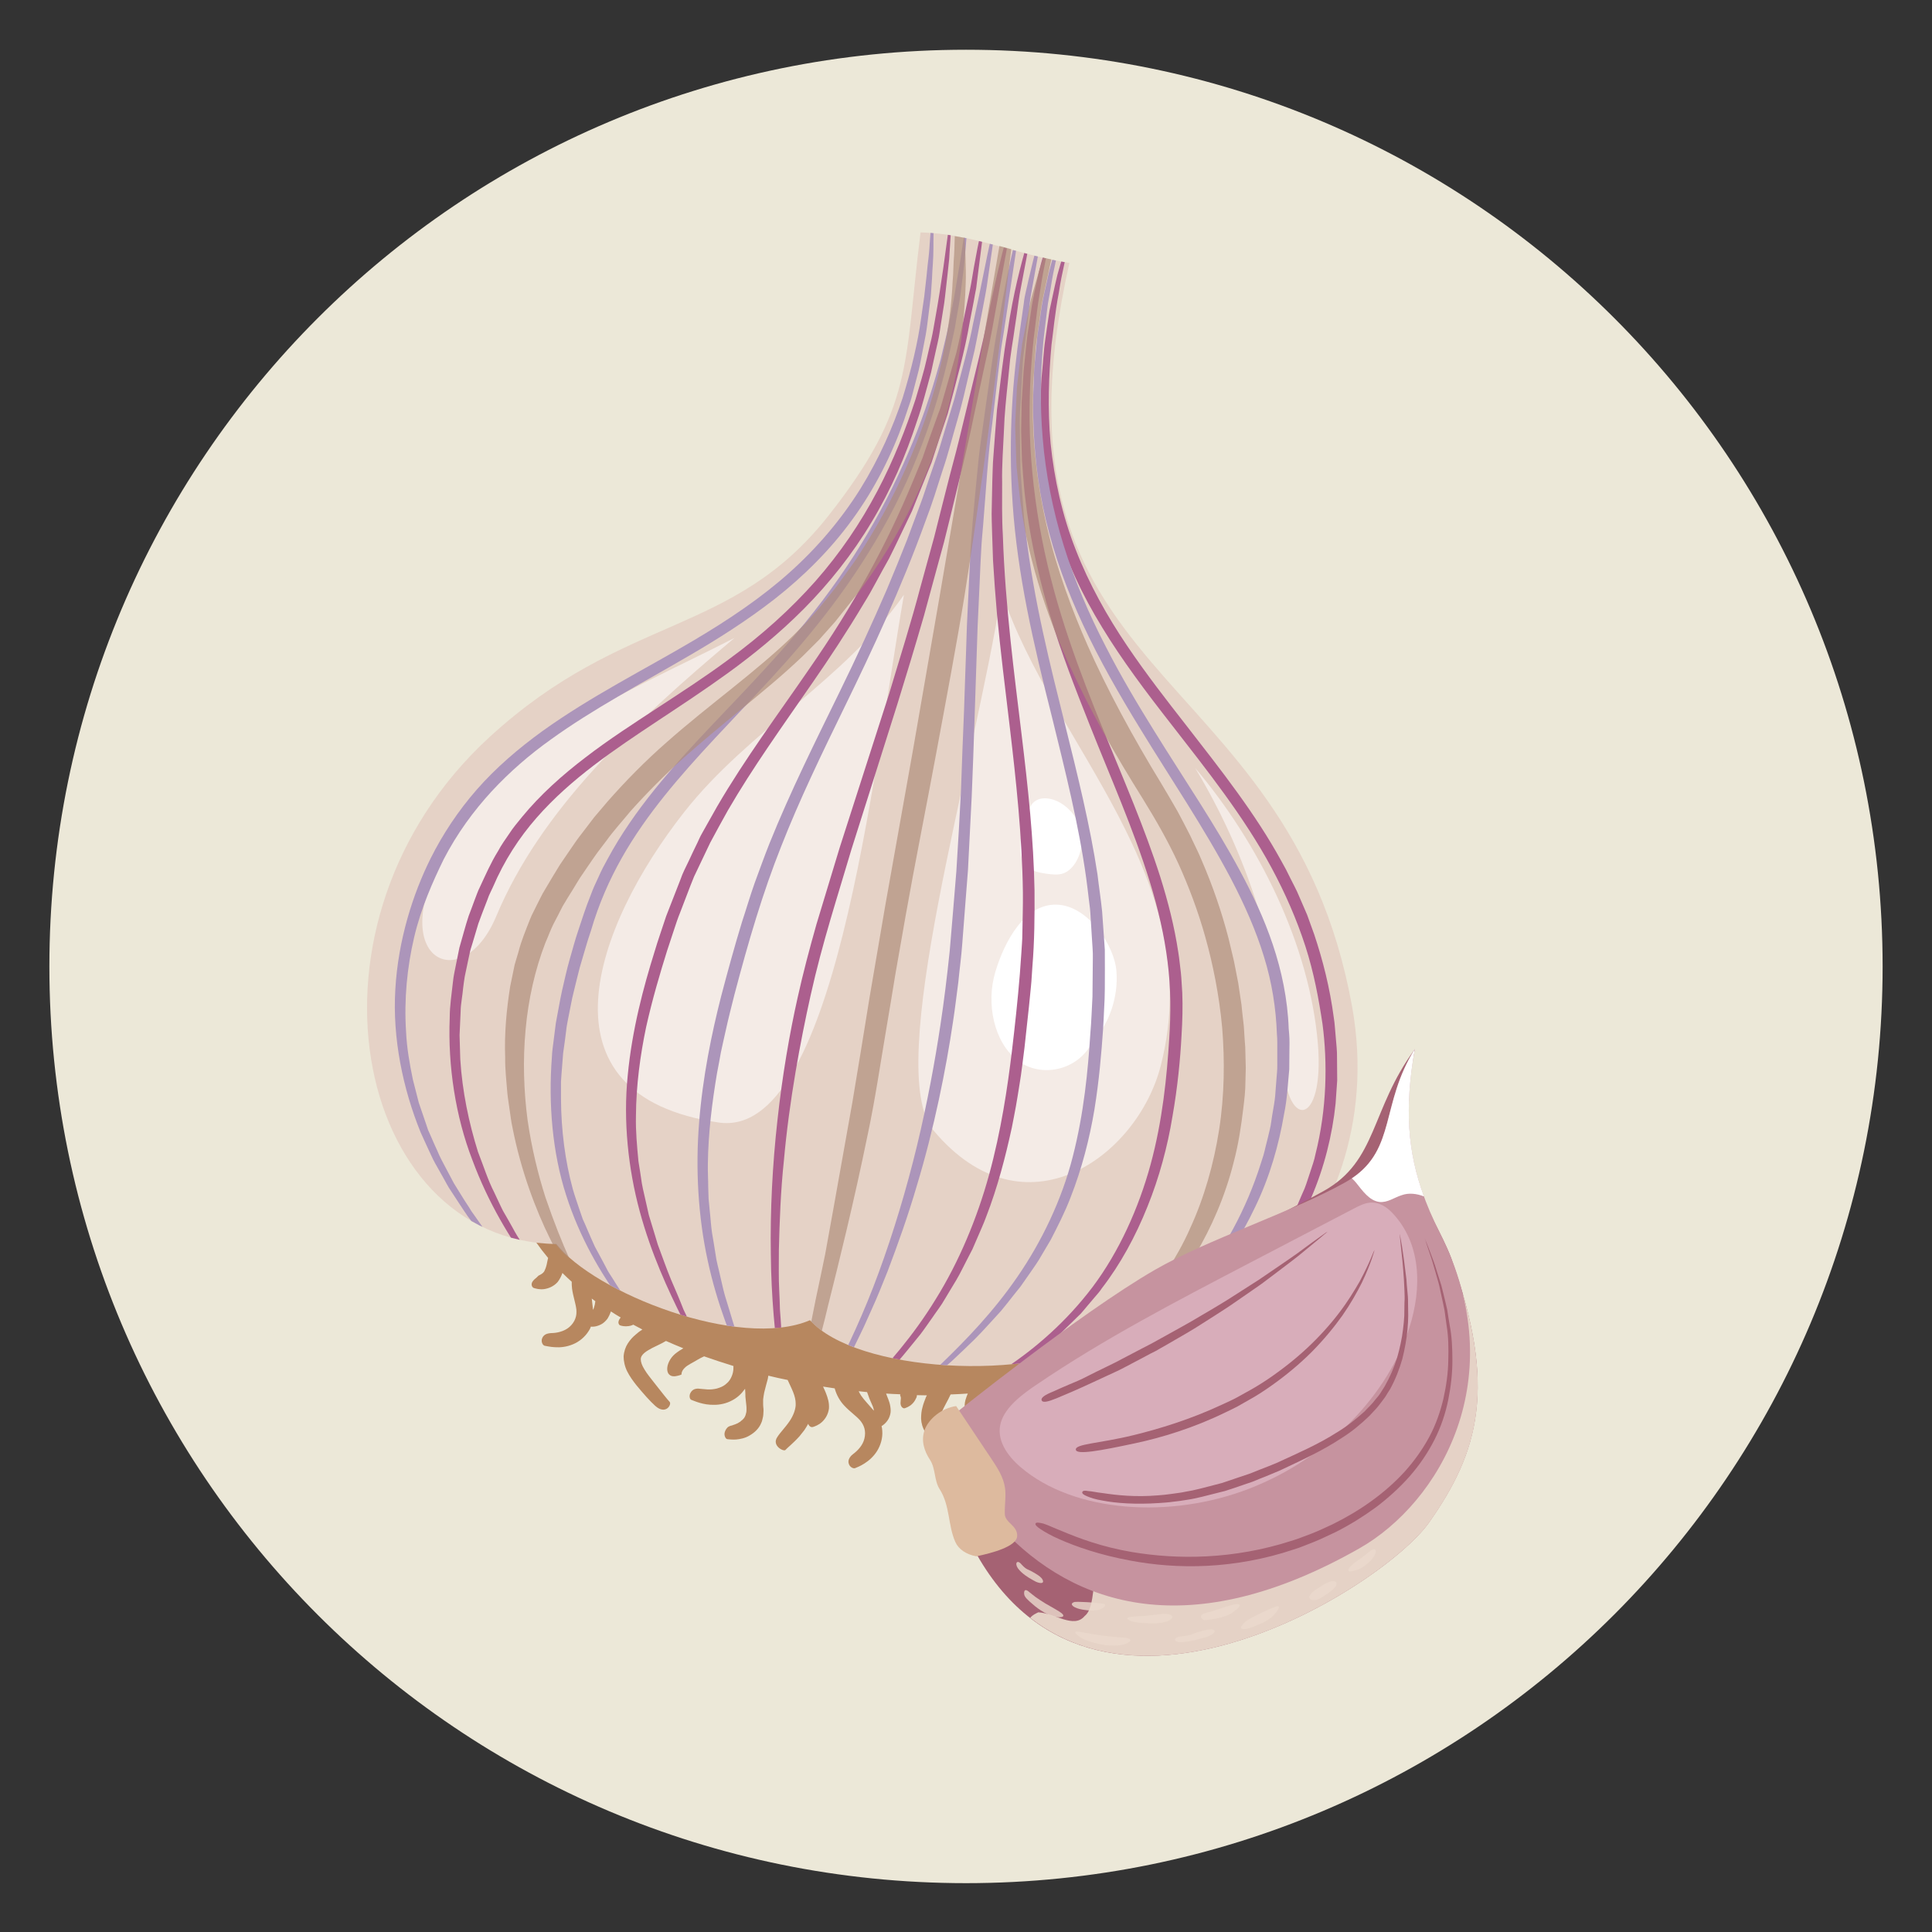 <?xml version="1.0" encoding="utf-8"?>
<!-- Generator: Adobe Illustrator 25.3.1, SVG Export Plug-In . SVG Version: 6.00 Build 0)  -->
<svg version="1.1" id="Capa_1" xmlns="http://www.w3.org/2000/svg" xmlns:xlink="http://www.w3.org/1999/xlink" x="0px" y="0px"
	 viewBox="0 0 1080 1080" style="enable-background:new 0 0 1080 1080;" xml:space="preserve">
<rect x="0" y="0" width="1080" height="1080" fill="#333333" stroke="none"/>
<style type="text/css">
	.st0{fill:#ECE8D8;stroke:#ECE8D8;stroke-width:74.59;stroke-linecap:round;stroke-linejoin:round;stroke-miterlimit:22.306;}
	.st1{fill-rule:evenodd;clip-rule:evenodd;fill:#B7875F;}
	.st2{fill:#E5D2C6;}
	.st3{fill:#F4EBE6;}
	.st4{fill:#FFFFFF;}
	.st5{clip-path:url(#SVGID_2_);}
	.st6{fill-rule:evenodd;clip-rule:evenodd;fill:#AC5F8E;}
	.st7{clip-path:url(#SVGID_4_);}
	.st8{fill-rule:evenodd;clip-rule:evenodd;fill:#AC95BA;}
	.st9{opacity:0.68;}
	.st10{fill:#AF8C79;}
	.st11{fill-rule:evenodd;clip-rule:evenodd;fill:#A56273;}
	.st12{fill-rule:evenodd;clip-rule:evenodd;fill:#E5D2C6;}
	.st13{fill-rule:evenodd;clip-rule:evenodd;fill:#C6939F;}
	.st14{fill-rule:evenodd;clip-rule:evenodd;fill:#D8ADBA;}
	.st15{fill-rule:evenodd;clip-rule:evenodd;fill:#FFFFFF;}
	.st16{fill-rule:evenodd;clip-rule:evenodd;fill:#DDBA9E;}
	.st17{opacity:0.8;}
	.st18{fill:#EBDACD;}
	.st19{fill:#A56273;}
</style>
<g id="g3455">
	<path id="path3230-2-76" class="st0" d="M1015.1,540.3c0,262.1-212.5,475.1-475.1,475.1S64.9,802.9,64.9,540.3S277.4,65.1,540,65.1
		S1015.1,277.6,1015.1,540.3z"/>
</g>
<g>
	<g>
		<path class="st1" d="M623.8,779.9c0.1-1.4,0.2-2.8,0.3-4.3c0-1.5-0.1-3.1-0.4-4.6c-0.5-3.1-1.6-6.2-3.2-8.7
			c-0.9-1.4-2-2.8-3.1-4.2c10.3-6.3,19.6-14.3,27-24.6c-84.9-12.2-203.3-32.5-299.1-54c-0.5-1.5-1.2-2.6-1.8-2.5
			c-1.3,0.2-5.6-2-6.9-1.7c-1.5,0.3-3,0.7-4.4,1.3c-16.5-3.8-32.2-7.6-46.8-11.5c4.2,14.1,11.5,26.8,21,38.1
			c-0.1,0.4-0.2,0.9-0.3,1.3c-0.3,1.7-0.7,3.4-1.2,4.7l-0.4,0.9c-0.1,0.3-0.3,0.7-0.4,0.8c-0.3,0.4-0.6,0.7-1,1
			c-0.8,0.6-1.5,0.9-1.9,1.1c-0.4,0.2-0.7,0.7-1.3,1.2c-0.6,0.5-1.4,1.1-1.9,1.8c-0.6,0.7-0.9,1.5-0.8,2.3s0.6,1.5,1.2,1.7
			c1,0.3,3.3,1,5.9,0.6c2.5-0.4,5.2-1.5,7.4-3.9c1.3-1.7,2.1-3.4,2.7-5.1c1.7,1.7,3.4,3.3,5.2,4.9c0,1.3,0,2.6,0.2,4
			c0.6,4.3,2,8,2.4,11.6c0.1,1.5,0.1,3.2-0.6,5c-0.6,1.7-1.8,3.4-3.3,4.7c-3,2.6-7.3,3.4-10.2,3.4c-1.5,0.1-2.6,0.4-3.4,0.9
			s-1.4,1.3-1.7,2.2c-0.6,1.7,0.3,3.7,1.5,4c0.9,0.1,3,0.7,5.8,0.8c2.8,0.2,6.3-0.1,9.9-1.6c3.5-1.4,6.8-4.1,8.9-7.5
			c0.5-0.7,0.9-1.5,1.2-2.4c1.2,0.1,2.5,0,3.9-0.5c1.2-0.4,2.5-1,3.6-2c0.6-0.5,1.1-1.1,1.6-1.7c0.5-0.6,0.7-1.3,1.1-1.9
			c0.4-0.8,0.7-1.6,1-2.4c1.8,1.2,3.6,2.3,5.5,3.4c-0.2,0.2-0.3,0.4-0.5,0.6c-0.5,0.7-0.8,1.5-0.8,2.3c0.1,0.7,0.5,1.4,1,1.5
			c0.8,0.3,2.6,0.7,4.7,0.4c0.8-0.1,1.6-0.3,2.6-0.8c1.7,0.9,3.4,1.8,5.1,2.7c-1.3,0.8-2.5,1.7-3.7,2.8c-1.6,1.3-3.1,2.9-4.4,4.9
			s-2.2,4.5-2.4,7.4c0,2.4,0.6,5.5,2,8.3s3.3,5.4,5.2,7.8c3.8,4.6,7.5,8.8,10.5,11.5c5.9,5.3,9.4-0.9,8-2.3
			c-1.1-1.1-4.4-5.3-8.4-10.4c-2-2.6-4.2-5.2-5.6-7.6c-1.5-2.4-2.1-4.3-2.1-5.7c-0.1-1.9,1.6-3.6,4.3-5.2c1.3-0.8,2.9-1.6,4.6-2.4
			c1.7-0.8,3.5-1.7,5.2-2.7c3.2,1.4,6.4,2.8,9.7,4.1c-1.4,0.8-3,1.8-4.6,3.1c-2.8,2.3-4.7,6.1-4.4,9.1c0.1,0.8,0.3,1.4,0.6,1.9
			c0.4,0.5,0.8,0.9,1.2,1.1c0.9,0.5,1.9,0.5,2.8,0.4c1.9-0.3,3.6-0.9,3.4-1.1c-0.1-0.4,0.1-2,1.8-3.6c1.5-1.6,4.6-2.9,7.3-4.6
			c1-0.6,2.2-1.2,3.5-1.8c5.4,1.9,10.9,3.7,16.4,5.4v0.1c0.1,2.6-0.4,4.9-1.8,7.3c-0.3,0.5-0.7,1-1.2,1.6c-0.5,0.5-1.1,1-1.7,1.5
			c-1.3,1-2.9,1.6-4.6,2.1c-1.7,0.4-3.5,0.6-5.2,0.5s-3.2-0.3-4.5-0.4c-0.6-0.1-1.2-0.1-1.7,0s-1,0.2-1.4,0.4
			c-0.8,0.4-1.5,1.1-1.9,1.9c-0.9,1.5-0.5,3.5,0.4,3.9c1.5,0.5,6.5,3,13,2.8c3.2,0,6.7-0.8,9.7-2.4c3-1.5,5.4-3.8,7.1-6.2
			c0.1-0.1,0.2-0.3,0.3-0.4c0.1,1.5,0.2,3,0.2,4.6c0.1,1.6,0.4,3.2,0.5,4.7c0.1,0.7,0.1,1.4,0.1,2.1c0,0.7,0,1.5-0.2,2.1
			c-0.2,0.7-0.3,1.4-0.6,1.9c-0.2,0.3-0.2,0.6-0.5,0.9c-0.2,0.3-0.4,0.5-0.7,0.8c-0.2,0.3-0.5,0.5-0.8,0.7s-0.5,0.5-0.8,0.7
			c-0.7,0.3-1.1,0.8-1.8,1c-0.6,0.3-1.2,0.5-1.8,0.7c-0.3,0.1-0.6,0.2-0.8,0.3c-0.3,0.1-0.5,0.1-0.8,0.2c-1,0.3-1.7,0.7-2.2,1.4
			c-0.6,0.7-1,1.6-1.2,2.4c-0.4,1.7,0.5,3.6,1.5,3.7c0.8,0.1,2.5,0.3,4.8,0.2c2.2-0.2,5.1-0.7,7.7-2.3c2.6-1.5,5.2-3.8,6.5-7.1
			c0.4-0.8,0.5-1.6,0.7-2.3c0.2-0.8,0.4-1.6,0.4-2.3c0.1-1.4,0.2-2.9,0-4c-0.1-0.8-0.1-1.6-0.1-2.3s0-1.4,0-2.1
			c0.1-1.3,0.4-2.6,0.6-3.9c0.6-2.5,1.3-5,2-7.6c0.1-0.6,0.2-1.2,0.3-1.8c3.6,0.9,7.2,1.7,10.8,2.4c2.3,5.1,4.5,8.8,4.5,13.4
			c0.1,2.6-1.2,6.4-3.4,9.6c-2.2,3.3-5.2,6.3-6.8,8.8c-3.5,4.9,3.6,8.5,4.5,7.3c0.8-1,4.1-3.5,7.8-7.6c0.9-1.1,1.8-2.2,2.7-3.4
			c0.8-1.1,1.5-2.4,2.2-3.6c0.1,0.4,0.3,0.8,0.6,1.1c0.5,0.6,1.3,0.9,2,0.7c1-0.3,3.3-1.1,5.2-2.9c1.9-1.8,3.4-4.3,3.8-7.5
			c0.2-3.3-0.7-5.9-1.6-8.3c-0.4-1-0.8-2-1.3-3c-0.1-0.3-0.3-0.6-0.4-0.9c2.2,0.3,4.4,0.7,6.5,1c1,3.7,2.9,7.1,5.5,9.8
			c3,3.2,6.3,5.4,8.7,8.1c1,1.2,1.9,2.6,2.4,4.4c0.5,1.8,0.5,3.8,0,5.8c-0.9,3.9-4,6.9-6.4,8.7c-1.2,0.9-1.8,1.8-2.2,2.7
			c-0.4,0.9-0.4,1.9-0.1,2.7c0.5,1.7,2.4,2.8,3.5,2.4c0.9-0.4,2.9-1.1,5.2-2.6c2.4-1.5,5.1-3.8,7.1-7s3.2-7.3,2.9-11.2
			c0-0.9-0.2-1.8-0.4-2.7c1-0.6,2.1-1.5,3-2.7c0.8-1,1.4-2.2,1.8-3.7c0.2-0.7,0.3-1.5,0.3-2.3s-0.1-1.4-0.2-2.2
			c-0.4-2.9-1.7-5.3-2.3-7.1c0-0.1,0-0.2-0.1-0.2c2.7,0.2,5.4,0.3,8,0.4l-0.1,0.3c0,0,0,0,0,0.1s0,0.2,0,0.3
			c0.1,0.2,0.4,0.8,0.4,1.5s-0.2,1.7-0.2,2.6c0,0.9,0.2,1.7,0.7,2.3s1.2,0.9,1.7,0.7c0.8-0.3,2.6-0.9,4.1-2.4c0.8-0.8,1.4-1.5,2.1-3
			c0.1-0.2,0.2-0.4,0.3-0.6l0.1-0.2v-0.1l0,0l0,0l0.1-0.3l0,0v-0.2c0-0.2,0-0.3,0.1-0.5c1.9,0,3.7,0.1,5.5,0.1
			c-0.1,0.3-0.2,0.6-0.4,0.8c-0.7,1.9-1.5,3.7-2,5.8c-0.6,2-0.8,4.2-0.8,6.5c0.1,2.4,0.8,5,2.3,7.4c1.4,2,3.6,4.1,6.4,5.6
			c2.7,1.5,5.8,2.6,8.7,3.4c5.7,1.5,11.2,2.8,15.2,3.3c7.9,1,7.2-6.2,5.3-6.5c-1.6-0.3-6.7-1.8-12.9-3.7c-3.2-0.9-6.4-1.8-9-2.9
			c-2.6-1.1-4.2-2.3-5-3.5c-1.1-1.5-0.8-3.9,0.5-6.8c0.6-1.4,1.5-3,2.3-4.6c0.9-1.7,1.9-3.5,2.7-5.3c3.3-0.1,6.4-0.3,9.6-0.5
			c-0.5,1.1-0.9,2.3-1.3,3.6c-1,3.5-0.3,7.7,1.7,10c0.5,0.6,1.1,1,1.6,1.2c0.6,0.2,1.1,0.2,1.6,0.2c1-0.1,1.8-0.7,2.5-1.3
			c1.3-1.3,2.4-2.8,2.2-2.9c-0.4-0.2-1.1-1.7-0.6-4c0.3-2.1,2-4.9,3.2-7.8c7-0.8,14-1.9,21-3.4c0.1,0.6,0.2,1.1,0.3,1.7
			c0.1,0.6,0,1.2,0,1.9c-0.1,0.7-0.3,1.4-0.5,2.2c-0.5,1.5-1.4,3-2.5,4.4c-1.2,1.3-2.6,2.5-4,3.4s-2.8,1.7-3.9,2.2
			c-0.6,0.3-1,0.7-1.4,1s-0.7,0.7-0.9,1.1c-0.4,0.8-0.6,1.8-0.4,2.7c0.2,1.8,1.6,3.2,2.6,2.9c1.5-0.4,7-1.3,12.2-5.2
			c2.6-1.9,5-4.5,6.6-7.5s2.3-6.2,2.2-9.1c0-0.2,0-0.3,0-0.5c0.9,1.2,1.9,2.4,2.8,3.6c1,1.2,2.2,2.4,3.2,3.5
			c0.4,0.5,0.9,1.1,1.3,1.6c0.4,0.6,0.9,1.2,1,1.9c0.3,0.6,0.6,1.3,0.6,2c0,0.3,0.2,0.6,0.1,1c0,0.3-0.1,0.7-0.1,1s-0.1,0.7-0.2,1
			c-0.1,0.3-0.1,0.7-0.3,1c-0.4,0.6-0.5,1.3-0.9,1.8c-0.4,0.6-0.7,1.1-1.1,1.6c-0.2,0.2-0.4,0.5-0.5,0.7c-0.2,0.2-0.4,0.4-0.5,0.6
			c-0.6,0.8-1,1.5-1,2.4c-0.1,0.9,0.1,1.8,0.5,2.7c0.7,1.7,2.5,2.7,3.4,2.2c0.7-0.4,2.2-1.2,4.1-2.6c1.7-1.5,3.8-3.5,5-6.3
			c1.2-2.7,2.1-6.1,1.2-9.5c-0.1-0.9-0.5-1.6-0.8-2.3s-0.6-1.5-1-2.1c-0.8-1.2-1.5-2.5-2.3-3.3c-0.5-0.6-1-1.3-1.4-1.8
			c-0.4-0.6-0.8-1.1-1.2-1.7c-0.6-1.2-1.2-2.3-1.7-3.5c-0.2-0.6-0.5-1.2-0.7-1.9c5.3-1.8,10.5-3.9,15.6-6.3c1.2,0.9,2.3,2,3.2,3.3
			c1.6,2.1,2.7,5.9,2.8,9.8c0.1,4-0.6,8.2-0.5,11.1c-0.1,6,7.8,4.9,7.9,3.3C621.8,789.4,623.1,785.4,623.8,779.9z M332.5,729.3
			c-0.2,0.8-0.4,1.5-0.6,2.1c-0.1,0.2-0.2,0.5-0.4,0.8c-0.2-2.2-0.5-4.3-0.7-6.3c0.7,0.5,1.3,1,2,1.5
			C332.7,728,332.6,728.7,332.5,729.3z M485.5,780.4c0.2,0.5,0.3,0.9,0.5,1.4c0.2,0.4,0.4,0.9,0.6,1.4c0.4,0.8,0.7,1.7,1.1,2.5
			c0.3,0.8,0.6,1.4,0.7,2.1c0,0.3,0.1,0.6,0.1,0.8c-2.7-3.2-5.4-5.9-7.1-8.4c-0.6-0.9-1-1.7-1.4-2.5c1.6,0.2,3.2,0.3,4.7,0.5
			C485,778.9,485.2,779.6,485.5,780.4z"/>
		<path class="st1" d="M503.3,779.8L503.3,779.8C503.3,779.7,503.3,779.7,503.3,779.8C503.3,779.7,503.3,779.8,503.3,779.8z"/>
	</g>
	<path class="st2" d="M514.6,129.9c-9.3,74.3-3.6,97.6-51.5,158.4c-53.7,68.1-113.7,54.4-189.2,123.5
		C160.4,515.7,197.8,693.9,311,695.4c21,27.1,102.4,59.5,141.8,42.6c25.6,28.8,122.7,35.2,167.4,9.6c38.7,34,159.4-52.7,135.6-185.1
		c-36-198.5-211.6-177.2-158-415.5C567.8,142.2,543.8,130.7,514.6,129.9z"/>
	<g>
		<path class="st3" d="M382.6,453.8c-50.4,64-84.7,158.6,19.2,173.7c64.9,9.4,85.7-192.3,103.5-295
			C471.9,380.3,418.5,408.2,382.6,453.8z"/>
		<path class="st3" d="M245.1,483.4c-27.2,54.4,14,72.6,32.3,28.8c24.8-59.3,76.3-107.8,133.2-155.6
			C345.7,389.8,280.1,413.4,245.1,483.4z"/>
		<path class="st3" d="M521.9,632c50.7,60.5,114,14.7,127-36.4c26.8-105.3-60.6-178.9-89-264.7C544.6,428.4,493.3,597.8,521.9,632z"
			/>
		<path class="st3" d="M668.1,429.3c28.8,47.8,47.7,104.3,49,160.5c0.9,42.7,23.5,41.1,19.6-6.4C732,527.8,703.4,471,668.1,429.3z"
			/>
	</g>
	<g>
		<path class="st4" d="M590.6,505.7c-17.6-0.4-28.9,19.9-34.2,37.6c-5.3,17.7-0.8,39.2,12.3,49.4s34.1,5.9,42.1-10.5
			c9.3-9.9,14.4-24.8,13.3-39.1C623.2,528.8,608.3,506.1,590.6,505.7z"/>
		<path class="st4" d="M594.5,488.2c2.9-1.1,5.2-3.5,6.8-6.1c3.5-5.8,4.5-13.1,2.4-19.6c-2-6.5-6.9-12-13.1-14.8
			c-4.1-1.8-9.3-2.3-12.7,0.7c-1.6,1.4-2.5,3.4-3.3,5.4c-2,5-3.3,10.2-4,15.6c-0.7,5.3-0.4,11.5,3.6,15.1c2.8,2.6,6.8,3.3,10.6,3.9
			C588,488.8,591.4,489.3,594.5,488.2z"/>
	</g>
	<g>
		<g>
			<defs>
				<path id="SVGID_1_" d="M514.6,129.9c-9.3,74.3-3.6,97.6-51.5,158.4c-53.7,68.1-113.7,54.4-189.2,123.5
					C160.4,515.7,197.8,693.9,311,695.4c21,27.1,102.4,59.5,141.8,42.6c25.6,28.8,122.7,35.2,167.4,9.6
					c38.7,34,159.4-52.7,135.6-185.1c-36-198.5-211.6-177.2-158-415.5C567.8,142.2,543.8,130.7,514.6,129.9z"/>
			</defs>
			<clipPath id="SVGID_2_">
				<use xlink:href="#SVGID_1_"  style="overflow:visible;"/>
			</clipPath>
			<g class="st5">
				<path class="st6" d="M500.7,762.4c2.4-2.4,4.5-5.2,6.8-7.9c2.3-2.8,4.6-5.6,7-8.6c2.3-3,4.5-6.3,6.8-9.5
					c2.2-3.3,4.8-6.5,6.8-10.1c2.1-3.5,4.3-7.1,6.5-10.8s4-7.6,6-11.4c1-1.9,2-3.9,3-5.8c0.9-2,1.7-4,2.6-6c1.7-4.1,3.6-8,5.1-12.2
					c6.4-16.5,10.8-33.6,14.3-49.7c0.8-4.1,1.6-8.1,2.3-12s1.3-7.8,1.9-11.5c1.3-7.5,2-14.7,2.9-21.3c0.9-7.9,1.7-15.5,2.5-23
					c0.4-3.7,0.7-7.4,1.1-11.1c0.4-3.7,0.5-7.4,0.8-11c1.2-14.5,1.3-28.7,1.2-42.8c-0.5-28.3-3.5-56.4-7.3-87.7
					c-3.8-31.7-9.1-71-10.4-110.7c-0.6-9.9-0.4-19.8-0.4-29.6c-0.2-9.8,0.6-19.4,1-28.9c0.3-9.4,1.3-18.6,2.2-27.3
					c0.4-4.4,0.9-8.7,1.3-12.9c0.5-4.2,1.2-8.2,1.8-12.2c0.4-3,1.1-7.3,1.8-12.1s1.3-10.3,2.4-15.6c2-10.7,4.1-21.5,5.2-27.5
					c1.3-6.5,0.2-4.4-2.4,4.8c-2.5,9.2-7.1,25.5-10.3,47.6c-2.3,12.5-3.8,27.2-5.9,43.6c-0.7,8.2-1.3,16.9-2,26
					c-0.4,4.5-0.4,9.2-0.6,13.9c-0.1,4.7-0.2,9.6-0.3,14.5c-0.2,4.9,0.1,9.9,0.2,14.8c0.2,4.9,0.3,9.8,0.5,14.8
					c0.6,9.9,1.3,19.8,2.2,29.9c1.9,20.2,4.5,41,7.2,63.6c3.5,29.6,6.9,61.1,7.3,92.1c0.1,7.7-0.2,15.5-0.3,23.1
					c0,3.8-0.4,7.6-0.6,11.4c-0.3,3.8-0.5,7.5-0.8,11.2c-1.2,14.8-2.8,29.3-4.4,42.8c-2.5,20.7-6.1,45-12.8,69.4
					s-16.9,48.8-29.8,69.5c-12.7,20.8-27.7,37.7-40.1,50.4c-12.5,12.7-22.7,20.7-26.8,24.2c-5,4.1-3.6,3.7,4.2-2
					c1.9-1.4,4.3-3.2,7.1-5.2c1.4-1,2.9-2.2,4.4-3.4c1.5-1.3,3.1-2.7,4.8-4.2c3.4-3,7.1-6.4,11.3-10.1
					C491.9,771.8,496.1,767.3,500.7,762.4z"/>
				<path class="st6" d="M583.8,753c2.6-2.2,5.3-4.4,8.1-6.7c2.6-2.5,5.3-5.2,8-7.8c1.4-1.4,2.8-2.7,4.2-4.1c1.3-1.5,2.6-3,3.9-4.6
					c1.3-1.5,2.6-3.1,4-4.7c1.3-1.6,2.8-3.1,3.9-4.9c10.3-13.3,18.9-29.1,25.5-45.6c6.7-16.5,11.3-33.9,14-50.4
					c2.9-16.5,4.4-32.1,5.1-45.6c0.5-8,0.7-15.8,0.4-23.6c-0.3-3.8-0.4-7.7-0.8-11.4c-0.5-3.7-0.8-7.5-1.4-11.1
					c-2.2-14.7-5.8-28.6-10.1-42.3c-8.7-27.3-20.1-53.4-32.1-82.8c-6.1-14.9-12.7-31.6-18.8-49.6s-11.5-37.2-15.3-56.8
					c-3.8-19.6-6.1-39.5-6.7-58.5c-0.6-19,0.4-37,2.1-53c0.4-3.1,0.9-7.3,1.5-12.2c0.3-2.4,0.6-5,1-7.7c0.4-2.6,0.9-5.4,1.3-8.1
					c1.6-10.9,4.1-21.7,5.4-27.7c1.4-6.6,0.3-4.5-2.5,4.8c-1.4,4.6-3.4,11-5,19.1c-0.9,4.1-1.9,8.5-2.7,13.3
					c-0.7,4.9-1.5,10.1-2.4,15.7c-0.8,6.4-1.4,13.3-2.2,20.7c-0.2,3.7-0.5,7.5-0.7,11.5c-0.1,2-0.3,4-0.4,6c0,2-0.1,4.1-0.1,6.2
					c0,4.2-0.3,8.5-0.1,12.9c0.1,4.4,0.3,8.9,0.4,13.5c0.3,4.6,0.7,9.3,1.1,14.1c0.4,4.8,1.1,9.7,1.7,14.6
					c2.8,19.8,7.3,39.2,13.2,58.8c5.9,19.7,13.6,39.5,22.1,60.9c11.1,28,24.2,57.4,33.4,87.2c4.6,14.9,8.1,30,9.9,44.7
					c1.9,14.8,1.8,29.1,0.9,42.9c-1.3,20.9-3.7,45.6-10.4,70.2c-6.7,24.6-17.7,48.9-32.4,68.5c-14.8,19.6-32.3,34.4-47.1,44.3
					c-3.7,2.5-7.3,4.6-10.6,6.6c-1.6,1-3.2,1.9-4.7,2.8c-0.7,0.5-1.5,0.9-2.2,1.3c-0.7,0.4-1.4,0.7-2.1,1.1
					c-5.5,2.8-9.7,4.8-12.1,6.1c-5.8,2.8-4.4,2.8,4.6-1c2.2-1,5-2.1,8.2-3.5c0.8-0.4,1.6-0.7,2.5-1.1c0.8-0.4,1.7-0.9,2.6-1.4
					c1.8-1,3.7-2,5.7-3.1c4-2.2,8.6-4.5,13.2-7.9C573.3,760.7,578.7,757.5,583.8,753z"/>
				<path class="st6" d="M668.5,747.9c2.8-2.1,5.8-4.2,8.7-6.6c2.9-2.5,5.8-5,8.8-7.7c3.1-2.5,5.9-5.5,8.9-8.5
					c2.9-3,6.1-5.9,8.8-9.4c11.6-13,21.8-28.9,29.2-46s11.9-35.4,13.7-52.8c0.3-4.4,0.6-8.7,0.9-12.9c0-4.2-0.1-8.4-0.1-12.4
					c0.1-4-0.4-7.9-0.7-11.7c-0.4-3.8-0.5-7.5-1.1-11c-2.2-16.7-6.1-32.1-11-46.7c-1.3-3.6-2.6-7.2-3.9-10.8c-1.5-3.5-3-7-4.5-10.4
					c-1.4-3.5-3.3-6.8-4.9-10.1l-2.5-5l-2.7-4.9c-14.4-26.2-32.9-49.7-53.2-75.8c-10.3-13.2-21.9-28-32.9-44.3s-21.2-34.4-28.7-53.7
					c-7.6-19.3-12-39.7-14-59.3c-1.8-19.7-1-38.5,0.5-55.2c0.9-6.4,1.9-17.8,4.1-29.1c1.7-11.4,4.6-22.5,6-28.8
					c1.6-6.8,0.4-4.7-2.7,4.9c-0.7,2.4-1.6,5.3-2.6,8.6c-0.5,1.7-1,3.4-1.5,5.3c-0.4,1.9-0.9,3.9-1.4,6c-0.9,4.2-1.9,8.9-3,13.9
					c-0.8,5.1-1.6,10.6-2.4,16.4c-0.5,3.3-0.8,6.8-1.1,10.4c-0.3,3.6-0.6,7.4-1,11.2c-0.3,3.9-0.3,7.9-0.4,12
					c-0.1,2.1-0.1,4.2-0.2,6.3c-0.1,2.1,0.1,4.3,0.2,6.5c0.3,17.4,2.6,36.8,8.4,57c5.7,20.2,14.7,39.1,25.9,57.4
					c11.1,18.3,24.5,36.1,39.2,54.9c19.2,24.7,40.1,50.9,55.5,79.5c7.7,14.3,14.1,29,18.9,43.8c4.8,14.8,7.5,29.6,9.6,43.6
					c2.8,21.4,2.5,47.3-4,72.9c-0.6,3.2-1.8,6.4-2.8,9.5c-1.1,3.1-2,6.4-3.2,9.4c-2.8,6.1-5,12.4-8.4,18.1c-1.6,2.9-3.1,5.9-4.8,8.7
					c-1.8,2.8-3.7,5.5-5.5,8.2c-0.9,1.4-1.8,2.7-2.7,4.1c-1,1.3-2,2.5-3,3.8c-2,2.5-4,5.1-6,7.5s-4.3,4.7-6.4,7
					c-2.2,2.2-4.2,4.6-6.4,6.7c-4.5,4-8.8,8.2-13.2,11.8c-4.5,3.5-8.8,6.9-13,10.1c-4.3,2.9-8.5,5.7-12.3,8.3
					c-1.9,1.4-3.9,2.5-5.7,3.5c-1.9,1.1-3.7,2.1-5.4,3.1c-3.5,2-6.5,3.9-9.4,5.3c-5.8,2.9-10.1,5-12.7,6.2c-6.1,2.9-4.6,2.8,4.8-1
					c2.3-1,5.2-2.2,8.5-3.6c3.4-1.4,7-3.5,11.2-5.6c2.1-1.1,4.3-2.3,6.7-3.5s4.7-2.8,7.2-4.4c2.5-1.6,5.1-3.2,7.9-4.9
					C663,752.1,665.6,749.9,668.5,747.9z"/>
				<path class="st6" d="M436.7,742.2c-0.2-3.2-0.4-6.6-0.7-10c-0.1-3.5-0.2-7-0.4-10.7c-0.4-7.3-0.2-15-0.2-23
					c0.4-15.9,1-32.8,2.8-49.7c3-33.7,9.3-67,14.9-92.2c6.6-29.8,15.2-55.7,22.9-81.9c8.2-26,16.5-52,25.7-81.3
					c4.6-14.8,9.7-31.6,14.8-49.2c2.4-8.9,4.9-18,7.4-27.2c1.3-4.6,2.5-9.3,3.8-13.9c1.2-4.7,2.3-9.4,3.5-14.1
					c4.5-18.8,9.4-37.6,13-55.6c1.9-9,3.8-17.8,5.6-26.2c0.9-4.2,1.8-8.3,2.7-12.3s1.5-8,2.3-11.8c2.1-11.8,7.6-41.9,9.8-53.6
					c2.4-12.7-4.4,8.3-13,50.7c-2.3,12.1-5.9,25.9-9.6,41.4c-1.9,7.7-3.8,15.9-5.9,24.4c-2.1,8.5-4.6,17.4-6.9,26.6
					c-2.3,9.2-4.7,18.4-7,27.7c-2.5,9.2-5.1,18.5-7.7,28c-5,19-11.1,38.4-17.5,59.6c-8.9,27.6-18.3,57-27.6,85.9
					c-4.4,14.5-8.8,28.9-13,42.9c-4,14.1-7.6,27.8-10.5,40.9c-4.5,20-8.6,43.8-11.3,68.6c-2.8,24.9-4.1,50.8-3.7,74.8
					c0.4,48.1,8.8,87.9,11.4,98.1c1.3,6.2,1.5,4.8,0.2-4.5c-0.4-2.3-0.8-5.1-1.3-8.4c-0.4-3.3-0.9-7.2-1.4-11.5
					c-0.3-2.2-0.6-4.5-0.9-6.9c-0.2-2.4-0.5-5-0.7-7.7c-0.3-2.7-0.6-5.5-0.9-8.5C437.2,748.6,436.9,745.5,436.7,742.2z"/>
				<path class="st6" d="M375.1,715.3c-2.5-6-4.8-12.7-7.4-19.6c-1.1-3.5-2.1-7.2-3.3-10.9c-0.6-1.9-1.1-3.7-1.7-5.6
					c-0.4-1.9-0.9-3.9-1.3-5.8c-0.8-3.9-1.9-7.9-2.6-11.9c-0.6-4.1-1.2-8.2-1.9-12.3c-0.8-8.4-1.6-16.8-1.4-25.4
					c0.1-17,2.4-34,5.7-49.7c3.5-15.7,7.8-30.1,11.7-42.6c1.2-3.7,2.4-7.3,3.6-10.9c1.2-3.6,2.3-7.1,3.7-10.5
					c2.7-6.8,5.1-13.6,7.8-20.1c3-6.4,6-12.7,9-18.9c3.2-6.1,6.6-12.1,9.9-18.1c13.8-23.8,29.9-46.2,47.6-71.8
					c9-13,18.8-27.8,28.4-43.9c2.5-4,4.8-8.1,7.1-12.4c2.3-4.2,4.6-8.5,7-12.7c4.4-8.7,8.5-17.7,12.8-26.5c3.7-9.1,7.3-18.3,11-27.3
					c3-9.2,6-18.4,9-27.2c4.8-18.1,9.6-35.2,12.2-50.7c0.6-3,1.4-7.1,2.3-11.9c0.4-2.4,0.9-4.9,1.4-7.5c0.3-2.6,0.7-5.3,1-8
					c1.4-10.7,2.7-21.4,3.5-27.4c0.9-6.5-0.1-4.3-2.1,4.9c-1,4.6-2.3,11-3.7,18.9c-0.7,3.9-1.3,8.3-2.3,13s-2.1,9.7-3.2,15
					c-1.3,6.1-2.6,12.7-4.3,19.7c-2,6.9-4.1,14.2-6.3,21.9c-0.6,1.9-1.1,3.9-1.7,5.9c-0.3,1-0.6,2-0.9,3c-0.3,1-0.7,2-1.1,3
					c-1.4,4-2.9,8.1-4.4,12.2c-1.5,4.2-3,8.4-4.5,12.8c-1.7,4.3-3.6,8.6-5.4,13.1c-14.7,35.5-32.8,68.7-58.4,105.5
					c-16.6,24.2-35.4,49.4-51,76.2c-1.9,3.4-3.8,6.7-5.7,10.1l-2.8,5c-1,1.7-1.7,3.4-2.5,5.1c-1.7,3.4-3.3,6.9-4.9,10.3
					s-3.4,6.7-4.6,10.3c-2.7,7-5.4,13.8-8,20.5c-2.2,6.8-4.6,13.4-6.5,19.9c-6.2,19.8-12.6,43.7-15,69.2
					c-2.6,25.5,0.3,52.3,6.7,75.9c6.4,23.7,15.9,44.1,23.8,59.9c8,15.7,14.9,26.7,17.4,31.4c3.1,5.6,2.9,4.1-1.2-4.5
					c-1.1-2.1-2.3-4.7-3.9-7.8c-0.8-1.5-1.6-3.1-2.5-4.9c-0.8-1.8-1.7-3.7-2.7-5.7c-1.9-4-4-8.5-6.4-13.4
					C380.1,726.9,377.7,721.3,375.1,715.3z"/>
				<path class="st6" d="M286.5,686.2c-1.7-3-3.4-6.1-5.3-9.3c-1.7-3.3-3.2-6.8-4.9-10.3c-3.6-7-6-14.8-9.1-22.7
					c-5.1-16.2-8.8-33.9-9.9-51.8c-0.1-4.5-0.3-9-0.4-13.4c0.2-4.5,0.4-8.9,0.6-13.3c0-2.2,0.3-4.4,0.6-6.6c0.3-2.2,0.6-4.3,0.8-6.5
					c0.3-2.1,0.5-4.3,0.9-6.4c0.4-2.1,0.9-4.2,1.3-6.2c0.4-2.1,0.9-4.1,1.3-6.1c0.2-1,0.4-2,0.7-3c0.3-1,0.6-2,0.9-2.9
					c1.2-3.9,2.3-7.7,3.4-11.4c1.3-3.7,2.7-7.2,4-10.6c0.7-1.7,1.3-3.4,1.9-5c0.7-1.6,1.5-3.2,2.2-4.7c6.4-15,14.7-27.7,24.4-38.8
					c9.7-11.1,20.6-20.6,32.1-29.4c23-17.5,48.3-32.3,75.1-51.7c13.5-9.8,28.3-21.7,42.3-35.8c14-14.1,27.2-30.6,37.9-48.6
					c10.8-17.9,19.1-37.2,25.2-56c0.8-2.3,1.6-4.7,2.3-7s1.3-4.7,2-7c1.2-4.6,2.6-9.2,3.7-13.6c1-4.5,1.9-8.9,2.9-13.2
					c0.5-2.2,1-4.3,1.4-6.4c0.4-2.1,0.7-4.2,1-6.3c0.5-3.2,1.2-7.6,2-12.6c0.7-5,1.2-10.7,1.9-16.4c0.3-2.8,0.6-5.7,0.9-8.4
					c0.2-2.8,0.3-5.5,0.5-8c0.3-5.1,0.6-9.5,0.8-12.7c0.5-6.9-0.4-4.6-1.8,5.3c-1.4,9.8-3.4,27.1-7.5,49.8
					c-0.6,3.2-1.1,6.6-1.9,10.1c-0.8,3.4-1.7,7-2.5,10.7c-1.6,7.4-4,15-6.4,23.2c-5.3,16.1-12,33.6-21.4,51.4
					c-9.4,17.8-20.7,34.5-34.4,50.1c-13.8,15.6-29.9,30.2-48.9,44.1c-12.4,9.2-25.8,17.9-39.4,26.8s-27.4,17.8-40.4,27.8
					c-13,9.9-25.3,20.9-35.4,33.2c-2.5,3.1-5.1,6.1-7.2,9.4c-2.2,3.2-4.5,6.4-6.3,9.8c-4.1,6.6-7,13.4-10.1,20
					c-1.3,2.5-2.1,5.2-3.2,7.9c-1,2.7-2,5.5-3.1,8.3c-1.9,5.7-3.4,11.7-5.2,17.8c-0.6,3.1-1.3,6.3-1.9,9.4c-0.6,3.2-1.4,6.4-1.7,9.7
					c-0.7,6.6-1.8,13.2-1.8,20c-1.1,27.1,3.3,55.3,12.6,79.4c9,24.3,21.5,44.8,32.8,59.7c2.7,3.8,5.7,7,8.1,10.2c2.6,3,4.7,6,7,8.3
					c4.4,4.7,7.7,8.2,9.6,10.3c4.6,5,4,3.6-2.4-4.3c-1.6-1.9-3.5-4.3-5.8-7c-1.2-1.3-2.3-2.9-3.6-4.6c-1.2-1.7-2.5-3.4-3.9-5.3
					c-2.8-3.8-6.1-7.8-9.1-12.8C293.5,697.4,289.7,692.3,286.5,686.2z"/>
			</g>
		</g>
		<g>
			<defs>
				<path id="SVGID_3_" d="M514.6,129.9c-9.3,74.3-3.6,97.6-51.5,158.4c-53.7,68.1-113.7,54.4-189.2,123.5
					C160.4,515.7,197.8,693.9,311,695.4c21,27.1,102.4,59.5,141.8,42.6c25.6,28.8,122.7,35.2,167.4,9.6
					c38.7,34,159.4-52.7,135.6-185.1c-36-198.5-211.6-177.2-158-415.5C567.8,142.2,543.8,130.7,514.6,129.9z"/>
			</defs>
			<clipPath id="SVGID_4_">
				<use xlink:href="#SVGID_3_"  style="overflow:visible;"/>
			</clipPath>
			<g class="st7">
				<path class="st8" d="M478.5,750.8c1.4-2.9,2.9-5.9,4.4-9.1c1.4-3.2,2.9-6.4,4.4-9.8c3.1-6.7,5.9-13.9,8.9-21.3
					c5.7-15,11.4-31,16.2-47.4c9.9-32.6,16.5-66.1,20.3-91.8c1.2-7.6,2-15,3-22.3c0.7-7.3,1.7-14.4,2.2-21.4
					c1.1-14,2.1-27.7,3.2-41.3c0.7-13.6,1.4-27.3,2.1-41.3c0.6-14.1,1.1-28.5,1.6-43.8c0.5-15.5,1.1-32.9,1.7-51.2
					c0.4-9.2,0.9-18.5,1.3-28.1c0.2-4.8,0.4-9.5,0.7-14.3c0.2-4.8,0.7-9.6,1.1-14.4c1.6-19.2,2.6-38.5,5.1-56.7
					c1.1-9.1,2.1-18,3.1-26.5c0.5-4.3,1-8.4,1.5-12.5s1.2-8,1.8-11.8c1.8-11.8,6.4-42,8.1-53.8c2-12.8-4.2,8.3-11.5,51.1
					c-2.3,12.1-4.1,26.3-6.4,42.1c-1.1,7.9-2.3,16.2-3.5,25c-1.1,8.7-1.8,17.9-2.8,27.4c-0.9,9.5-1.7,19-2.4,28.5
					c-0.5,9.6-0.9,19.2-1.4,29c-0.2,4.9-0.5,9.9-0.7,14.9s-0.3,10.1-0.5,15.3c-0.4,10.3-0.7,20.9-1.1,32
					c-0.6,14.5-1.2,29.4-1.7,44.5c-0.8,15.1-1.6,30.3-2.6,45.4c-1.2,15.1-2.5,30-3.7,44.4c-1.5,14.4-3.2,28.3-5.2,41.4
					c-3,20-7.3,43.5-13.1,67.5s-13.2,48.6-21.4,70.9C474.9,756,454,790.5,447.9,799c-3.4,5.2-2.3,4.5,3.4-3c1.4-1.9,3.1-4.2,5.1-6.9
					c1.9-2.8,3.9-6.1,6.3-9.8c1.2-1.9,2.4-3.8,3.7-5.9c1.2-2.1,2.5-4.4,3.8-6.8c1.3-2.4,2.7-4.9,4.2-7.5
					C475.7,756.5,477,753.7,478.5,750.8z"/>
				<path class="st8" d="M545.1,748.4c4.7-4.7,9.3-10,14.4-15.5c2.4-2.9,4.8-5.9,7.2-9c1.2-1.5,2.5-3.1,3.7-4.6
					c1.1-1.6,2.3-3.3,3.5-5c2.3-3.4,4.8-6.7,7-10.3c2.1-3.6,4.3-7.3,6.5-11c3.9-7.6,7.9-15.4,11-23.5c6.4-16.2,10.7-33.2,13.4-49.3
					c2.6-16.1,3.9-31.4,4.8-44.5c0.3-3.9,0.4-7.7,0.6-11.5c0.2-3.8,0.4-7.5,0.4-11.3c0-7.5,0.1-14.8,0-22c-0.5-7.2-1-14.3-1.5-21.3
					c-0.7-7-1.8-13.9-2.6-20.8c-4.2-27.6-10.9-54.6-18.4-84.8c-7.6-30.5-17.3-68.4-21.8-107.2c-0.8-4.8-1-9.7-1.4-14.5
					c-0.4-4.9-0.7-9.7-1.1-14.5c-0.5-4.8-0.4-9.6-0.5-14.3c-0.1-4.7-0.1-9.4-0.2-14.1c0-2.3-0.1-4.6,0-6.9c0.1-2.3,0.2-4.6,0.4-6.8
					c0.2-4.5,0.5-8.9,0.7-13.3c0.3-4.3,0.4-8.6,0.8-12.7c0.5-4.1,1-8.1,1.5-12c0.4-3,0.9-7.2,1.4-11.9c0.3-2.4,0.6-4.9,0.9-7.5
					c0.3-2.6,0.9-5.2,1.3-7.9c1.9-10.6,3.8-21.2,4.9-27.2c1.2-6.4,0.1-4.4-2.4,4.7c-1.3,4.5-2.9,10.9-4.7,18.7c-0.4,2-0.9,4-1.4,6.2
					c-0.2,1.1-0.5,2.2-0.7,3.3s-0.4,2.3-0.5,3.5c-0.7,4.8-1.4,9.9-2.2,15.4c-3.7,24.9-6.7,58-4,97s11.2,76.4,22.2,119.8
					c7,28.5,14.7,58.9,18.9,89.1c0.5,3.8,1,7.6,1.4,11.3l0.7,5.6c0.2,1.9,0.3,3.8,0.4,5.6c0.2,3.7,0.5,7.5,0.7,11.2s0.6,7.4,0.5,11
					c-0.1,7.3-0.1,14.5-0.2,21.5c-0.4,7.1-0.6,14-1.2,20.7c-1.3,20.5-3.6,44.6-9.8,68.7c-6.1,24.1-17.4,47.6-31,67.3
					c-13.6,19.8-29.2,35.7-41.8,47.9c-12.7,12.1-22.8,20-26.9,23.4c-4.9,4-3.6,3.6,4.2-1.9c1.9-1.4,4.3-3.1,7-5.1
					c1.4-1,2.8-2.1,4.4-3.3c1.5-1.2,3.1-2.6,4.8-4c3.4-2.9,7.2-6.1,11.4-9.7C536,757.2,540.4,753,545.1,748.4z"/>
				<path class="st8" d="M638.2,752.9c2.7-2.2,5.6-4.4,8.5-6.8c2.8-2.5,5.6-5.2,8.6-7.9c1.5-1.4,2.9-2.7,4.4-4.1
					c1.5-1.4,2.8-3,4.3-4.5c2.8-3.1,5.7-6.2,8.6-9.4c11.1-13.4,21.2-28.9,29.1-45.6c8.1-16.7,13.2-34.7,16.1-51.8
					c1.8-8.6,2.1-17,2.9-25c0-4,0.1-7.9,0.1-11.7c0-1.9,0.1-3.8,0-5.6s-0.2-3.6-0.4-5.4c-0.6-16.7-4-32.5-8.9-47.1
					s-11.3-28.1-18.3-41.1c-14-26.1-30.7-50.4-48-78.3c-8.8-14.2-18.4-30.1-27.3-47.6c-9-17.4-17.2-36.4-23.3-56.1
					s-10.1-40.1-11.7-59.7c-1.7-19.6-1.2-38.3,0.4-54.9c0.3-3.2,0.9-7.6,1.5-12.6c0.3-2.5,0.6-5.2,1-8c0.5-2.7,1-5.5,1.5-8.4
					c1.7-11.3,4.5-22.4,6-28.6c1.6-6.8,0.4-4.6-2.7,4.9c-1.5,4.8-3.7,11.3-5.4,19.8c-0.9,4.2-2.1,8.8-2.9,13.8
					c-0.7,5.1-1.5,10.5-2.4,16.3c-0.4,3.3-0.6,6.8-1,10.4c-0.3,3.6-0.8,7.3-0.9,11.2c-0.2,7.7-0.8,15.9-0.4,24.6
					c0.4,17.3,2.2,36.6,7,56.8c4.8,20.2,11.9,39.6,20.9,58.9s19.9,38.5,32.4,58.8c16.3,26.7,35,54.2,50.1,82.8
					c7.5,14.3,14,28.9,18.5,43.6c4.6,14.7,6.8,29.4,7.3,43.5c0.1,1.3,0.2,2.7,0.2,4.1c0,1.4,0,2.8,0,4.2c0,2.8,0,5.7,0,8.6
					c0.1,2.9-0.3,5.9-0.5,8.8c-0.2,3-0.5,6-0.7,9.1c-0.3,3.1-0.9,6.1-1.4,9.2c-0.6,3.1-0.8,6.3-1.6,9.4c-0.7,3.1-1.5,6.3-2.3,9.4
					c-0.4,1.6-0.7,3.2-1.2,4.8l-1.5,4.7c-7.9,25.1-21,49.6-37.5,68.9c-16.3,19.5-34.6,34.5-50.1,44.7c-1.8,1.4-3.8,2.5-5.7,3.6
					c-1.8,1.1-3.6,2.2-5.3,3.2c-3.4,2-6.4,4-9.3,5.4c-5.7,2.9-10,5-12.6,6.3c-6,2.9-4.6,2.8,4.7-1c2.3-1,5.1-2.2,8.5-3.6
					c1.7-0.7,3.4-1.6,5.2-2.6s3.8-2,5.9-3.2c2.1-1.1,4.3-2.3,6.6-3.6c2.4-1.2,4.6-2.9,7.1-4.5C627.3,760.7,632.8,757.4,638.2,752.9z
					"/>
				<path class="st8" d="M411.6,744.4c-1.3-3-2.1-6.4-3.2-9.8c-1-3.4-2.1-6.9-3.2-10.5c-1-3.6-1.8-7.4-2.7-11.2
					c-0.8-3.8-2-7.7-2.5-11.7c-0.6-4-1.3-8.1-2-12.2c-0.6-4.1-0.8-8.4-1.3-12.6c-0.2-2.1-0.4-4.3-0.6-6.4c-0.1-2.1-0.1-4.3-0.2-6.4
					c0-4.3-0.3-8.6-0.2-13c0.2-17.3,2.4-34.5,5.1-50.6c0.8-4,1.5-8,2.2-11.8c0.8-3.9,1.7-7.6,2.5-11.3c1.6-7.4,3.4-14.3,5-20.7
					c8-30.4,15.9-57.2,26.2-83.1c10.2-26,22.4-51.2,36.2-79.5c14-28.7,31-64.9,44.5-102.4c3.6-9.3,6.5-18.8,9.5-28.2
					c3.2-9.3,5.5-18.8,8.2-27.9c2.7-9.1,4.7-18.1,6.7-26.7c1-4.3,2-8.5,3-12.6c0.9-4.1,1.6-8.2,2.4-12.1c0.6-3,1.4-7.2,2.3-12
					c0.9-4.8,2-10.1,2.7-15.6c1.6-10.8,3.1-21.7,4-27.7c1-6.6,0-4.4-2.2,4.9c-2.3,9.3-5.2,25.8-10,47.4
					c-2.3,12.5-6.4,26.5-10.5,42.3c-2.4,7.8-4.9,16-7.5,24.7c-1.2,4.3-2.8,8.7-4.3,13.1s-3.1,9-4.6,13.6c-1.5,4.7-3.3,9.2-5,13.8
					c-1.7,4.6-3.4,9.1-5.1,13.7c-3.6,9.1-7.3,18.3-11.2,27.5c-8,18.5-16.7,37.5-26.7,57.9c-13.1,26.8-27.3,55.2-39,84.3
					c-2.9,7.3-5.5,14.6-8.2,21.9c-2.6,7.3-4.7,14.6-7.1,21.8c-4.4,14.4-8.2,28.4-11.7,41.7c-5.2,20.4-10.3,44.8-12.3,70.6
					c-2.1,25.8-0.5,52.8,4.8,77c5.2,24.3,13.8,45.5,21.3,61.8c7.6,16.3,14.6,27.4,17.1,32.2c3.1,5.7,2.9,4.2-1.2-4.5
					c-1.1-2.2-2.3-4.8-3.8-7.9c-0.8-1.5-1.6-3.2-2.5-5c-0.8-1.8-1.6-3.8-2.6-5.8c-1.8-4.1-3.9-8.7-6.1-13.8
					C416.2,756.3,414,750.6,411.6,744.4z"/>
				<path class="st8" d="M337.4,705.9c-1.6-2.9-3.2-5.9-4.9-9.1c-1.5-3.2-2.9-6.6-4.4-10c-0.7-1.7-1.5-3.5-2.3-5.2
					c-0.7-1.8-1.2-3.7-1.9-5.5c-1.2-3.7-2.6-7.5-3.7-11.4c-4.3-15.7-6.5-33-6.6-50.3v-6.5v-3.2l0.2-3.2c0.3-4.3,0.7-8.6,1-12.8
					c0.6-4.2,1.2-8.4,1.7-12.6c0.2-2.1,0.6-4.1,1-6.2c0.4-2,0.8-4,1.2-6.1c0.4-2,0.8-4,1.2-6c0.5-2,0.9-3.9,1.4-5.8
					c1-3.8,1.8-7.6,2.8-11.2c2.2-7.2,4-14.1,6.2-20.4c8.8-30.2,23.8-53.9,41.2-75.6c17.5-21.8,37.4-41.6,58.9-64.9
					c10.9-11.8,22.8-25.5,34.3-40.7s22.6-32.1,32.1-49.8c9.5-17.7,17.3-36.2,23.4-54.3c6.1-18.1,10.2-35.6,13.5-51.4
					c0.5-3,1.2-7.3,2.1-12.1c0.4-2.4,0.9-5,1.2-7.6c0.3-2.7,0.7-5.4,1-8.1c1.5-10.9,2.1-21.9,2.7-28c0.6-6.7-0.3-4.4-1.9,5
					c-0.9,4.7-1.6,11.2-3.1,19.3c-0.7,4-1.4,8.4-2.2,13.2c-0.9,4.8-1.9,9.9-3,15.3c-1.2,6.2-3,12.8-4.6,19.9
					c-0.9,3.5-2.1,7.1-3.1,10.8c-1.1,3.7-2.2,7.5-3.6,11.4c-5,15.5-11.9,32.3-20.4,49.8c-17.2,35-39.3,66.7-70.1,100.1
					c-20,22.1-43,44.2-62.9,68.8c-9.9,12.3-18.9,25.2-26.1,38.6c-0.9,1.7-1.8,3.4-2.7,5c-0.9,1.7-1.6,3.4-2.4,5.1
					c-1.6,3.4-3.2,6.8-4.4,10.2c-2.8,6.9-4.9,13.6-7.1,20.2c-1.7,5-3.1,10.4-4.7,15.9s-2.8,11.3-4.2,17.2
					c-1.3,5.9-2.3,12.1-3.5,18.3c-0.4,3.1-0.8,6.3-1.2,9.5c-0.4,3.2-0.9,6.4-1,9.6c-2,25.9,0.3,53.3,8,77.1
					c7.6,23.8,19.5,43.8,30.2,58.3c2.7,3.6,5.4,6.8,7.8,9.8c2.5,2.9,4.5,5.8,6.7,8c4.2,4.5,7.4,8,9.3,10c4.4,4.8,3.8,3.4-2.2-4.1
					c-1.5-1.9-3.4-4.1-5.6-6.8c-0.6-0.7-1.1-1.3-1.7-2.1c-0.5-0.8-1.1-1.5-1.7-2.3c-1.2-1.6-2.4-3.3-3.8-5.1
					c-2.6-3.7-5.8-7.5-8.7-12.4c-1.5-2.3-3.1-4.8-4.7-7.4c-0.8-1.3-1.7-2.5-2.5-4C338.9,708.8,338.2,707.4,337.4,705.9z"/>
				<path class="st8" d="M259.4,670.6c-1.8-3-3.8-6-5.7-9.2c-1.7-3.3-3.5-6.7-5.4-10.2c-0.9-1.8-1.9-3.5-2.7-5.3
					c-0.8-1.9-1.6-3.7-2.5-5.6c-0.8-1.9-1.7-3.8-2.5-5.7l-1.3-2.9l-1-3c-1.4-4-2.8-8.1-4.2-12.3c-1.1-4.2-2.2-8.5-3.3-12.9
					c-1.8-8.7-3.4-17.7-3.8-26.7c-1.2-18.1,0.6-36.2,4.5-52.8s10.5-31.3,16.5-43.6c7.5-14.5,16.7-27,26.8-38
					c10.2-11,21.2-20.5,33.1-29c23.7-17.1,49.8-30.8,78.6-47.6c14.5-8.5,30.7-18.6,46.6-31c15.8-12.4,31.1-27.4,43.5-44.6
					c12.5-17.1,22-36.2,28.7-55.1c0.8-2.4,1.6-4.7,2.4-7.1c0.8-2.3,1.6-4.6,2.2-7c1.2-4.7,2.4-9.3,3.6-13.8
					c1.1-4.5,1.8-9.1,2.7-13.4c0.9-4.4,1.7-8.6,2.2-12.8c0.4-3.2,1-7.7,1.6-12.8c0.4-2.5,0.5-5.3,0.7-8.1s0.4-5.7,0.5-8.6
					c0.2-2.9,0.4-5.7,0.5-8.5s0.1-5.5,0.1-8.1c0.1-5.1,0.1-9.6,0.2-12.9c0.1-7-0.6-4.6-1.6,5.4c-0.2,2.5-0.5,5.5-0.7,8.9
					c-0.1,1.7-0.2,3.5-0.4,5.4s-0.4,3.9-0.7,6.1c-0.4,4.3-0.9,8.9-1.5,14c-0.2,2.5-0.6,5.1-1,7.8s-0.8,5.5-1.2,8.4
					c-1.8,13.2-5.3,28.1-10.3,44.4c-5.4,16.2-12.9,33.5-23.6,50.8c-10.8,17.2-23.9,32.7-39.5,46.7s-33.9,26.4-54.4,38.5
					c-26.9,15.9-56.9,30.9-83.9,50.3c-13.4,9.7-26,20.5-36.6,32.6s-19.2,25.2-25.8,38.4c-10,20-18.2,45.7-19.8,73.2
					c-1.7,27.5,4.3,55.9,14.1,80c1.3,3,2.7,5.9,4,8.8c1.4,2.9,2.6,5.8,4.1,8.5s3,5.4,4.5,8s2.8,5.3,4.5,7.7
					c3.2,4.8,6.2,9.6,9.2,13.9c3.2,4.2,6.2,8.3,9.1,12c1.4,1.9,2.9,3.6,4.3,5.3s2.8,3.3,4.1,4.8c2.7,3,4.9,5.9,7.2,8.3
					c4.5,4.7,7.8,8.3,9.8,10.3c4.6,5,4.1,3.6-2.4-4.3c-1.6-1.9-3.6-4.3-6-7.1c-2.4-2.7-4.8-6.2-7.8-9.9c-1.5-1.9-3-3.8-4.6-5.9
					c-1.6-2.1-3.1-4.4-4.9-6.8c-1.7-2.4-3.5-4.9-5.3-7.5c-1-1.3-1.9-2.7-2.7-4.1C261.3,673.6,260.4,672.1,259.4,670.6z"/>
			</g>
		</g>
	</g>
	<g class="st9">
		<path class="st10" d="M696.2,604.7c0.1-2.5,0.1-5.1,0.2-7.7c-0.1-2.6-0.1-5.1-0.2-7.7l-0.1-3.9l-0.3-3.9c-0.2-2.6-0.3-5.2-0.5-7.9
			c-0.3-2.6-0.6-5.3-0.9-7.9c-0.1-1.3-0.3-2.7-0.4-4c-0.2-1.3-0.4-2.7-0.6-4c-0.4-2.7-0.8-5.4-1.2-8.1c-0.5-2.7-1.1-5.4-1.6-8.2
			s-1.1-5.5-1.8-8.3s-1.3-5.6-2-8.4c-3.8-14.7-8.9-29.6-15.2-44.1c-1.5-3.7-3.3-7.2-5-10.8c-1.6-3.6-3.6-7.1-5.4-10.7l-2.8-5.3
			l-3-5.2c-2-3.4-4-6.9-6-10.2c-16.2-26.5-30.6-53.1-41.5-77.8c-8.3-18.8-16.9-41.5-22.6-65.9c-5.7-24.4-8.6-50.4-7.8-74.5
			c0-1.5,0-3,0-4.5c0.1-1.5,0.2-3,0.3-4.5c0.2-3,0.4-5.9,0.6-8.7c0.2-2.9,0.4-5.7,0.6-8.5c0.3-2.8,0.8-5.5,1.1-8.2
			c0.8-5.4,1.5-10.5,2.2-15.4c0.9-4.9,2-9.5,2.9-13.8c0.9-4.1,1.7-8,2.5-11.6c-1.5-0.3-3-0.6-4.5-1c-0.1,0.2-0.1,0.4-0.2,0.6
			c-1.4,4.3-2.9,9.2-4.4,14.6c-0.8,2.7-1.6,5.5-2.4,8.5c-0.6,3-1.3,6.2-1.9,9.5c-0.6,3.3-1.3,6.7-2,10.3c-0.3,1.8-0.8,3.6-1,5.4
			c-0.2,1.8-0.4,3.7-0.7,5.6c-0.5,3.8-0.9,7.7-1.4,11.7c-0.2,2-0.5,4-0.7,6c-0.1,2-0.2,4.1-0.3,6.2c-0.2,4.2-0.4,8.4-0.6,12.7
			l-0.1,3.2l0.1,3.2c0.1,2.2,0.1,4.3,0.2,6.5c0.2,4.4,0.2,8.8,0.5,13.2c0.5,4.4,0.9,8.8,1.4,13.2c3.7,35.5,15.6,69.5,26.6,94.1
			c13.1,29.2,27.4,53.8,42.4,77.8c7.3,11.8,14.1,23.6,20,36.4c5.8,12.8,11,26.5,15.1,41.2c4.2,15,7.7,32.1,9.4,50.5
			c1.5,18.3,1.3,37.9-1.7,57.1c-3,19.2-8.4,38.2-16.2,55.1c-3.7,8.5-8.3,16.4-12.9,23.8c-4.8,7.3-9.7,14.1-15,19.9
			c-1,1.2-2.2,2.5-3.5,4.1c-1.4,1.5-3,3.1-4.6,4.9c-2.6,2.9-5.7,5.7-8.8,8.6c1.7,1.4,3.5,2.6,5.4,3.5c1.3-1,2.6-2.1,3.9-3.2
			c1.9-1.6,3.8-3.4,5.7-5.3c2-1.8,4-3.8,5.8-5.9c8.9-9.6,18.5-21.4,27.1-36s16.4-31.9,21.3-51.6c2.6-9.8,4.1-19.8,5.3-29.8
			C695.6,614.8,696.2,609.8,696.2,604.7z"/>
		<path class="st10" d="M453.5,738.8c1.7,1.8,3.7,3.5,5.9,5.1c1.2-4.4,2.3-9.1,3.5-14.1c6.2-24.7,14.3-57.2,22.2-95.8
			c4.1-19.3,6.9-38.6,10.3-58.6c1.7-10,3.4-20.2,5.1-30.7c1.8-10.5,3.7-21.3,5.7-32.5c5.2-29.4,11.5-60.6,17.2-91.4
			c5.7-30.7,11.4-60.9,15.8-88c3.3-20.7,6.9-45.2,10.5-70.6c3.5-25.4,6.8-51.8,9.9-76.2c2.1-16.8,4-32.6,5.7-46.7
			c-2.2-0.6-4.4-1.2-6.6-1.8c-0.3,1.6-0.6,3.3-0.9,5.1c-9,52.5-23.5,137.9-32.5,190.5c-5.4,31.1-10.2,58.8-15,86.5
			c-4.9,27.7-9.9,55.3-15.4,86.4c-2.7,15.8-5.7,33.4-8.9,52.1c-3,18.7-6.2,38.3-9.5,58c-3.5,19.6-7,39.2-10.3,57.8
			c-1.7,9.3-3.3,18.4-4.9,27.1c-1.8,8.7-3.5,17-5.2,24.8C455.4,729.1,454.5,733.7,453.5,738.8z"/>
		<path class="st10" d="M479.9,331.2c1.4-1.9,2.8-3.9,4.2-5.8c11.2-15.7,21.5-33.3,29.8-51.8c8.4-18.5,14.6-37.8,18.8-56.5
			s6-36.8,6.9-52.9c0.1-3.1,0.4-7.4,0.3-12.3c-0.1-4.9-0.2-10.4-0.5-15.9c-0.1-1-0.1-2-0.2-3c-1.8-0.4-3.7-0.7-5.5-1
			c0,0.3,0,0.6,0,0.9c-0.1,2-0.1,4.1-0.2,6.4c-0.1,2.2-0.2,4.5-0.4,6.9c-0.1,2.4-0.2,4.9-0.3,7.5c-0.2,2.6-0.4,5.2-0.5,8
			c-1.6,25-8,57.5-22.8,92.8c-7.4,17.7-16.1,34.7-26.7,51.5c-1.3,2.1-2.7,4.2-4,6.3c-1.4,2.1-2.9,4.1-4.4,6.2
			c-3,4.1-5.9,8.4-9.2,12.4c-1.6,2-3.3,4.1-5,6.2c-0.8,1-1.7,2.1-2.5,3.1c-0.9,1-1.8,2-2.7,3c-1.8,2-3.6,4-5.5,6
			c-1.9,1.9-3.9,3.9-5.9,5.9c-21,20.5-47.2,38.8-70.9,59.8c-11.9,10.4-23,21.7-33.1,33.2c-2.5,2.9-4.9,5.8-7.4,8.7
			c-2.3,3-4.6,6-6.8,8.9c-1.1,1.5-2.3,2.9-3.3,4.4s-2.1,3-3.1,4.5c-2,3-4,5.9-6,8.8c-2.8,4.5-5.7,9.4-8.6,14.3
			c-1.5,2.4-2.8,5.3-4.2,8c-1.3,2.8-2.9,5.5-4,8.4c-2.3,5.9-4.8,11.8-6.4,18.1c-0.5,1.6-0.9,3.1-1.4,4.7l-0.7,2.4l-0.5,2.4
			c-0.7,3.2-1.3,6.5-2,9.7c-2.1,13.1-3.3,26.6-2.8,39.8c-0.1,6.6,0.7,13.2,1.2,19.7c0.3,3.2,0.9,6.4,1.3,9.6
			c0.5,3.2,0.8,6.3,1.5,9.4c4.8,24.7,13.1,46.4,21.1,62.6c0.5,1,1,2,1.5,3c0.5,0,1,0.1,1.6,0.1c2,2.6,4.6,5.2,7.6,7.8
			c-3.9-8.7-8.5-20-13.3-34.1c-4-12.5-7.7-27.3-10-43.3c-2.1-16-2.7-33.3-1.1-50.3c1.5-17,5.3-33.7,11-48.5
			c1.6-3.6,2.9-7.3,4.6-10.7c1.8-3.4,3.5-6.7,5.1-9.9c1.9-3.2,3.8-6.3,5.7-9.3c1.9-3,3.5-6,5.4-8.6c2.2-3.2,4.3-6.4,6.5-9.5
			c2.1-3.1,4.5-6,6.7-9c4.3-6,9.2-11.3,13.7-16.8c9.5-10.6,19.2-20.3,29.5-29.6c10.3-9.2,21.1-18.1,32.3-27.3
			c11.2-9.2,22.9-18.7,34.6-29.9c2.9-2.9,5.9-5.9,9-9c2.9-3.2,5.9-6.6,8.9-10c2.8-3.5,5.7-7.1,8.6-10.8l2.2-2.8L479.9,331.2z"/>
	</g>
</g>
<g>
	<path class="st11" d="M798.8,851.1C772.5,888.4,603.5,995,539.9,857c-3.1-6.8-21-51.7-21-51.7s74.7-61.1,118-85.9
		c30.1-17.3,72.7-36.8,103-53.6c30.2-16.8,26.1-45.5,51-79.3c-14.5,66.4,10,89.5,20.3,116.7C837.1,775.5,826.6,811.6,798.8,851.1z"
		/>
	<path class="st12" d="M606.3,903.4c6.8-5.3,3-24.2,9.6-24.8c48.6,1.4,95.1-12.4,132.9-40.5c30.2-24.8,30.2-65.9,53.2-96.6
		c4.4-6.3,9.6-12.9,15.9-17.7c17,59,6,91.8-19,127.3c-22.3,31.6-146.8,112.8-223,53.3c1.3-1.7,3.3-2.5,4.5-3.1
		C589.5,901.7,600.3,910.6,606.3,903.4z"/>
	<path class="st13" d="M759.8,865.6c-94.4,53.6-159.2,32.7-200.5-11.8c-4.6-10.9-26.4-62.8-26.4-62.8s70.5-56.8,112.6-81.1
		c29.2-16.9,76.9-32.4,106.4-48.9c29.5-16.6,18.9-42.7,39-74.6c-7.6,42.5-2.3,70.4,14.1,103C845.8,770.4,804.8,840.1,759.8,865.6z"
		/>
	<path class="st14" d="M765.7,672.3c5.3-0.5,9.5,2.5,12.5,5.6c16.2,16.9,16.9,41.7,9.6,64.4c-11.9,37.1-45.1,72.6-89.3,89.8
		s-98.2,13.5-127.9-11.9c-7.7-6.6-13.9-15.5-11.1-25.1c2.6-8.6,11.7-15.6,20.6-21.5c36.8-25,77.1-46,117.3-67
		c19.9-10.4,39.7-20.7,59.6-31.1C759.7,674.1,762.6,672.6,765.7,672.3z"/>
	<path class="st15" d="M771.1,671.9c-5.6-0.7-9.4-6.2-13-10.7c-0.7-0.9-1.5-1.7-2.4-2.5c24.8-16.6,16.1-41.8,35.2-72.3
		c-5.9,33.3-4,57.7,5.1,82.4c-4.1-1.6-8.5-2.1-12.4-0.7C779.4,669.4,775.6,672.4,771.1,671.9z"/>
	<path class="st16" d="M561.8,831.7c0.7,4.8-0.3,9.9-0.1,14.7c0.2,4.9,7.2,6.4,6.9,12.3c-0.3,5.9-14.3,9.5-22.8,11.3
		c-5.7-1-10.1-4.1-11.8-8.1c-4.1-9.2-2.9-20.3-8.7-29.4c-3.2-4.9-2.2-11.5-5.4-16.4s-5.2-10.7-3-16.8s9.5-12.2,17.6-13.3
		c6.5,9.7,13,19.5,19.5,29.2C557.5,820.4,560.9,825.6,561.8,831.7z"/>
	<g class="st17">
		<path class="st18" d="M769.1,867.5c-0.1,1-0.7,2.1-1.6,3.3c-0.4,0.6-0.9,1.2-1.5,1.8s-1.2,1.1-1.8,1.6c-1.8,1.5-4,3-6.1,3.5
			c-2.1,0.6-5.4,1.7-4-1c0.7-1.3,2.5-2.7,4.5-4.1c2-1.5,4.3-3,6-4.5c1-0.9,2.2-1.8,3.3-2C768.9,865.9,769.2,866.7,769.1,867.5z"/>
		<path class="st18" d="M746.8,886.4c-0.8,1.6-3,3.2-4.9,4.6c-1.8,1.2-3.7,2.5-5.5,3.2c-1.9,0.7-5.6,0.2-4.2-2.3
			c1.4-2.5,3.8-3.5,6-5s4.6-2.8,6.6-3C746.6,883.6,747.7,884.7,746.8,886.4z"/>
		<path class="st18" d="M654.5,902.8c1.5,0.7,0.8,2.3-1.2,3.2c-1,0.5-2.2,0.8-3.5,1c-0.6,0.1-1.3,0.2-2,0.3s-1.4,0.1-2,0.1
			c-1.4,0-2,0-3,0s-2.3,0-5.1-0.2c-1.4-0.1-2.9-0.3-4.1-0.6c-1.3-0.3-2.3-0.8-2.9-1.2c-1.2-0.9-0.6-1.5,3.7-1.8l5.5-0.3
			c1.8-0.1,3.6-0.4,5.4-0.6c0.8-0.1,1.6-0.2,2.5-0.3c0.8-0.1,1.7-0.2,2.5-0.3C651.8,902.1,653.5,902.3,654.5,902.8z"/>
		<path class="st18" d="M604.7,895.5c3.7,0.1,7.4,0.4,11.3,0.9c3.9,0.3,0.7,2.9-1.9,3.5c-2.5,0.7-5.8,0.4-8.9-0.1
			c-1.2-0.2-2.5-0.5-3.6-1c-1.1-0.4-2-1-2.3-1.6c-0.5-0.8,0.3-1.4,1.4-1.7C601.9,895.4,603.3,895.4,604.7,895.5z"/>
		<path class="st18" d="M699.9,904.2c2.1-1.2,4.3-2.2,6.5-3.2c2.1-1,4.3-2,6.5-2.8c4.4-1.6,0.6,3.5-2.1,5.8c-1.3,1.2-3,2.1-4.7,3
			c-1.7,0.8-3.5,1.6-5.3,2.3c-2.7,1-5.9,2-6.9,1c-0.6-0.7,0.3-1.8,1.5-3C696.5,906.1,698.2,905.1,699.9,904.2z"/>
		<path class="st18" d="M613.6,918.8c-2.7-0.6-5.5-1.4-7.8-2.5c-0.7-0.3-2.6-1.4-3.7-2.4c-1.1-1-1.6-1.9,0.1-1.9
			c1.7,0.1,7.8,1.5,14,2.3c3.1,0.4,6.2,0.7,8.7,0.9s4.4,0.3,5.2,0.5c3.2,0.9,1.4,2.2-0.3,3s-4.5,1.3-7.4,1.2
			C619.4,920,616.4,919.5,613.6,918.8z"/>
		<path class="st18" d="M581.8,900.2c-2.2-1.4-4.2-3.1-6.2-4.9c-1.1-1-2.3-2.1-2.8-3.2c-0.6-1.2-0.7-5.1,2.6-2.1
			c0.8,0.7,2.2,1.7,3.7,2.9c1.6,1.1,3.4,2.3,5.2,3.4c3.7,2.2,7.4,4.1,8.9,5.3c3.1,2.4-0.4,2.7-3,2.3
			C587.7,903.5,584.5,902,581.8,900.2z"/>
		<path class="st18" d="M682.4,904.2l-1.6,0.4l-1.6,0.3c-1.1,0.2-2.1,0.3-3.2,0.5c-1.2,0.2-2.5,0.4-3.3,0.1
			c-0.9-0.2-2.9-2.7,0.8-3.7c1.9-0.5,5.7-1.5,9.2-2.8c3.6-1.2,7.2-2.3,8.8-2.3c3.2,0,0.5,2.6-1.6,4
			C688,902.4,685.1,903.5,682.4,904.2z"/>
		<path class="st18" d="M582.9,884.6c-0.8,0.8-3.4,0-5.3-1.2c-3.1-1.7-6.4-3.8-8.5-6.6c-2.1-2.9-0.5-5.3,2-2.2
			c2.7,3,3.8,2.7,5.8,3.9c1.5,0.9,3.1,1.7,4.4,2.8C582.6,882.3,583.5,883.9,582.9,884.6z"/>
		<path class="st18" d="M678.9,912.3c-0.8,1.4-3.9,2.8-6.6,3.4c-2.1,0.5-4.3,1.2-6.5,1.6c-2.2,0.4-4.3,0.7-6.3,0.7
			c-2-0.1-2.8-0.9-2.6-1.6c0.2-0.8,1.5-1.5,3.8-1.7c2.4-0.2,3.9-0.5,5.1-0.9c1.3-0.5,2.3-1,3.7-1.4c1.1-0.3,2.2-0.6,3.2-0.9
			c1.1-0.3,2.1-0.5,3.1-0.6C677.9,910.6,679.5,911.1,678.9,912.3z"/>
	</g>
	<g>
		<path class="st19" d="M578.9,851.6c-0.4,0.7,0.6,1.8,2.9,3.3c2.3,1.5,5.7,3.5,10.3,5.5c9.2,4.1,22.9,8.9,39.9,12
			c12.7,2.4,27.4,3.7,42.9,2.9c15.6-0.8,32.1-3.7,48.2-9.1c4.1-1.2,8-3,12-4.5c4-1.6,7.8-3.6,11.8-5.4c7.7-3.9,15.1-8.5,22.1-13.6
			c6.9-5.2,13.3-11,18.9-17.3c5.6-6.4,10.3-13.3,14-20.6s6.2-14.9,7.7-22.4s2.3-14.8,2.3-21.8s-0.3-13.6-1.5-19.7
			c-0.5-3-1-6-1.4-8.8c-0.6-2.8-1.3-5.4-1.9-8c-0.7-2.5-1.1-5-1.9-7.2c-0.7-2.2-1.4-4.3-2-6.3s-1.2-3.8-1.8-5.5s-1.2-3.2-1.7-4.5
			c-1-2.7-1.8-4.8-2.4-6.2c-0.3-0.7-0.5-1.2-0.6-1.6c-0.1-0.4-0.2-0.5-0.2-0.5s0,0.2,0.2,0.6c0.1,0.4,0.3,0.9,0.5,1.7
			c0.5,1.4,1.2,3.6,2.1,6.3c0.5,1.4,1,2.9,1.5,4.6c0.5,1.7,1,3.5,1.6,5.5s1.2,4.1,1.8,6.3s1,4.7,1.6,7.2c0.5,2.5,1.2,5.2,1.7,8
			c0.4,2.8,0.8,5.7,1.2,8.7c1,6,1.1,12.5,0.9,19.4c-0.1,6.8-1.1,14-2.7,21.2c-1.7,7.2-4.2,14.5-7.9,21.4s-8.4,13.5-13.9,19.6
			c-5.5,6-11.8,11.5-18.6,16.4s-14.1,9.2-21.6,12.9c-3.8,1.7-7.6,3.6-11.5,5.1c-3.9,1.4-7.8,3.1-11.7,4.2c-15.8,5.1-31.8,7.8-47,8.6
			s-29.4-0.3-41.9-2.4c-16.7-2.8-29.9-7.8-38.9-11.6c-4.6-1.8-8.1-3.5-10.6-4.3C580.8,851.1,579.3,850.9,578.9,851.6z"/>
		<path class="st19" d="M605,834.1c-0.2,0.8,0.7,1.5,2.6,2.3c1.9,0.8,4.8,1.8,8.6,2.4c7.6,1.5,18.7,2.3,31.8,1.4
			c2.5-0.2,5-0.3,7.6-0.7c2.6-0.3,5.3-0.6,8-1.1c5.5-0.8,11-2.4,16.7-3.8c1.4-0.4,2.9-0.7,4.4-1.1c1.4-0.4,2.9-1,4.3-1.4
			c2.9-1,5.8-2,8.8-3c3-0.9,5.8-2.3,8.8-3.4c2.9-1.2,5.9-2.4,8.9-3.7c11.6-5.5,23.6-10.9,34.6-18.2c5.6-3.5,10.6-7.7,15.3-12.2
			c2.2-2.4,4.5-4.6,6.4-7.3c0.9-1.3,2-2.5,2.8-3.8s1.6-2.7,2.5-4c3-5.5,5.2-11.2,6.8-16.8c1.4-5.6,2.4-11.2,2.9-16.5
			c0.2-2.6,0.4-5.2,0.4-7.7s-0.1-4.9-0.1-7.3c0-1.2,0-2.3-0.1-3.5c-0.1-1.1-0.2-2.2-0.3-3.3c-0.2-2.2-0.4-4.2-0.5-6.2
			c-0.9-7.9-1.8-14.2-2.5-18.6c-0.4-2.2-0.7-3.9-0.9-5c-0.1-0.6-0.2-1-0.2-1.3c-0.1-0.3-0.1-0.4-0.1-0.4s0,0.2,0,0.5
			s0.1,0.7,0.1,1.3c0.1,1.2,0.3,2.9,0.5,5.1c0.5,4.4,1.2,10.7,1.7,18.6c0.1,2,0.2,4,0.3,6.2c0,1.1,0.1,2.2,0.1,3.3s0,2.3-0.1,3.4
			c0,2.3-0.1,4.7-0.1,7.2c-0.1,2.5-0.4,5-0.7,7.6c-0.6,5.2-1.8,10.5-3.3,15.9c-1.7,5.4-4,10.8-6.9,15.9c-0.8,1.2-1.6,2.5-2.4,3.8
			c-0.8,1.3-1.8,2.4-2.8,3.6c-1.8,2.5-4.1,4.5-6.2,6.8c-4.6,4.1-9.5,8.1-15,11.4c-10.7,6.9-22.8,12.1-34.3,17.4
			c-2.9,1.2-5.9,2.4-8.8,3.5c-2.9,1.1-5.7,2.4-8.7,3.3c-2.9,1-5.8,1.9-8.6,2.9c-1.4,0.5-2.8,0.9-4.2,1.4c-1.4,0.4-2.8,0.7-4.2,1.1
			c-5.6,1.4-11,3-16.3,3.8c-2.6,0.6-5.2,0.8-7.7,1.2s-5,0.6-7.4,0.8c-12.8,1.1-23.4-0.1-30.7-1.2c-3.7-0.4-6.5-1.1-8.6-1.2
			C606.4,833.1,605.2,833.3,605,834.1z"/>
		<path class="st19" d="M601.4,810.4c0.4,3,13.5,0.6,33.1-3.6c14.7-3.1,32.8-8.6,50.6-17.3c2.2-1.1,4.5-2.1,6.7-3.3s4.3-2.5,6.5-3.7
			c4.4-2.4,8.6-5.2,12.7-8.1c8.2-5.8,15.8-12.2,22.4-18.8c6.6-6.7,12.3-13.6,17-20.2c4.6-6.6,8.2-13,10.9-18.4
			c5.3-11,7.1-18.3,7.1-18.3s-0.2,0.4-0.6,1.2c-0.3,0.8-0.8,2-1.5,3.6c-1.3,3.1-3.4,7.5-6.2,12.8c-3,5.2-6.7,11.3-11.6,17.7
			c-4.8,6.3-10.7,12.9-17.4,19.2s-14.3,12.3-22.4,17.8c-4,2.7-8.3,5.3-12.6,7.6c-2.1,1.2-4.3,2.4-6.4,3.5c-2.2,1.1-4.4,2.1-6.6,3.1
			c-17.5,8.2-35.2,13.6-49.6,17.1C614.2,807,601,807.1,601.4,810.4z"/>
		<path class="st19" d="M582.3,782.8c0.6,1.5,3.5,0.8,8.2-1.1c2.4-1,5.2-2.2,8.5-3.6c1.6-0.7,3.4-1.5,5.2-2.3s3.7-1.7,5.7-2.6
			c3-1.4,6.1-2.8,9.5-4.4c3.3-1.5,6.8-3.1,10.3-5c3.5-1.8,7.1-3.7,10.8-5.7c1.8-1,3.7-2,5.6-2.9c1.8-1.1,3.7-2.1,5.6-3.2
			c7.4-4.3,15.1-8.6,22.4-13.4c3.7-2.3,7.3-4.7,10.9-7c3.6-2.3,7-4.8,10.4-7.1s6.6-4.6,9.8-6.8c3.1-2.3,6-4.5,8.9-6.7
			c5.6-4.3,10.7-8,14.8-11.5c4.1-3.4,7.4-6.1,9.7-8c1.1-1,2-1.7,2.6-2.2s0.9-0.8,0.9-0.8s-0.4,0.2-1,0.6c-0.6,0.4-1.6,1.1-2.8,2
			c-2.4,1.7-5.9,4.2-10.2,7.4c-4.2,3.2-9.5,6.7-15.3,10.7c-2.9,2-6,4.1-9.1,6.2c-3.2,2.1-6.6,4.2-10,6.4c-3.5,2.2-6.9,4.5-10.6,6.7
			c-3.6,2.2-7.3,4.4-11.1,6.6c-7.4,4.5-15.1,8.6-22.6,12.8c-1.9,1-3.7,2.1-5.6,3.1c-1.9,1-3.7,1.9-5.6,2.9
			c-3.7,1.9-7.3,3.8-10.7,5.6c-3.4,1.9-6.9,3.5-10.1,5.1c-3.3,1.6-6.4,3.1-9.3,4.6c-1.9,1-3.8,1.9-5.6,2.7s-3.5,1.5-5.2,2.2
			c-3.2,1.4-6.1,2.6-8.4,3.7C584.2,779.7,581.7,781.3,582.3,782.8z"/>
	</g>
</g>
</svg>
